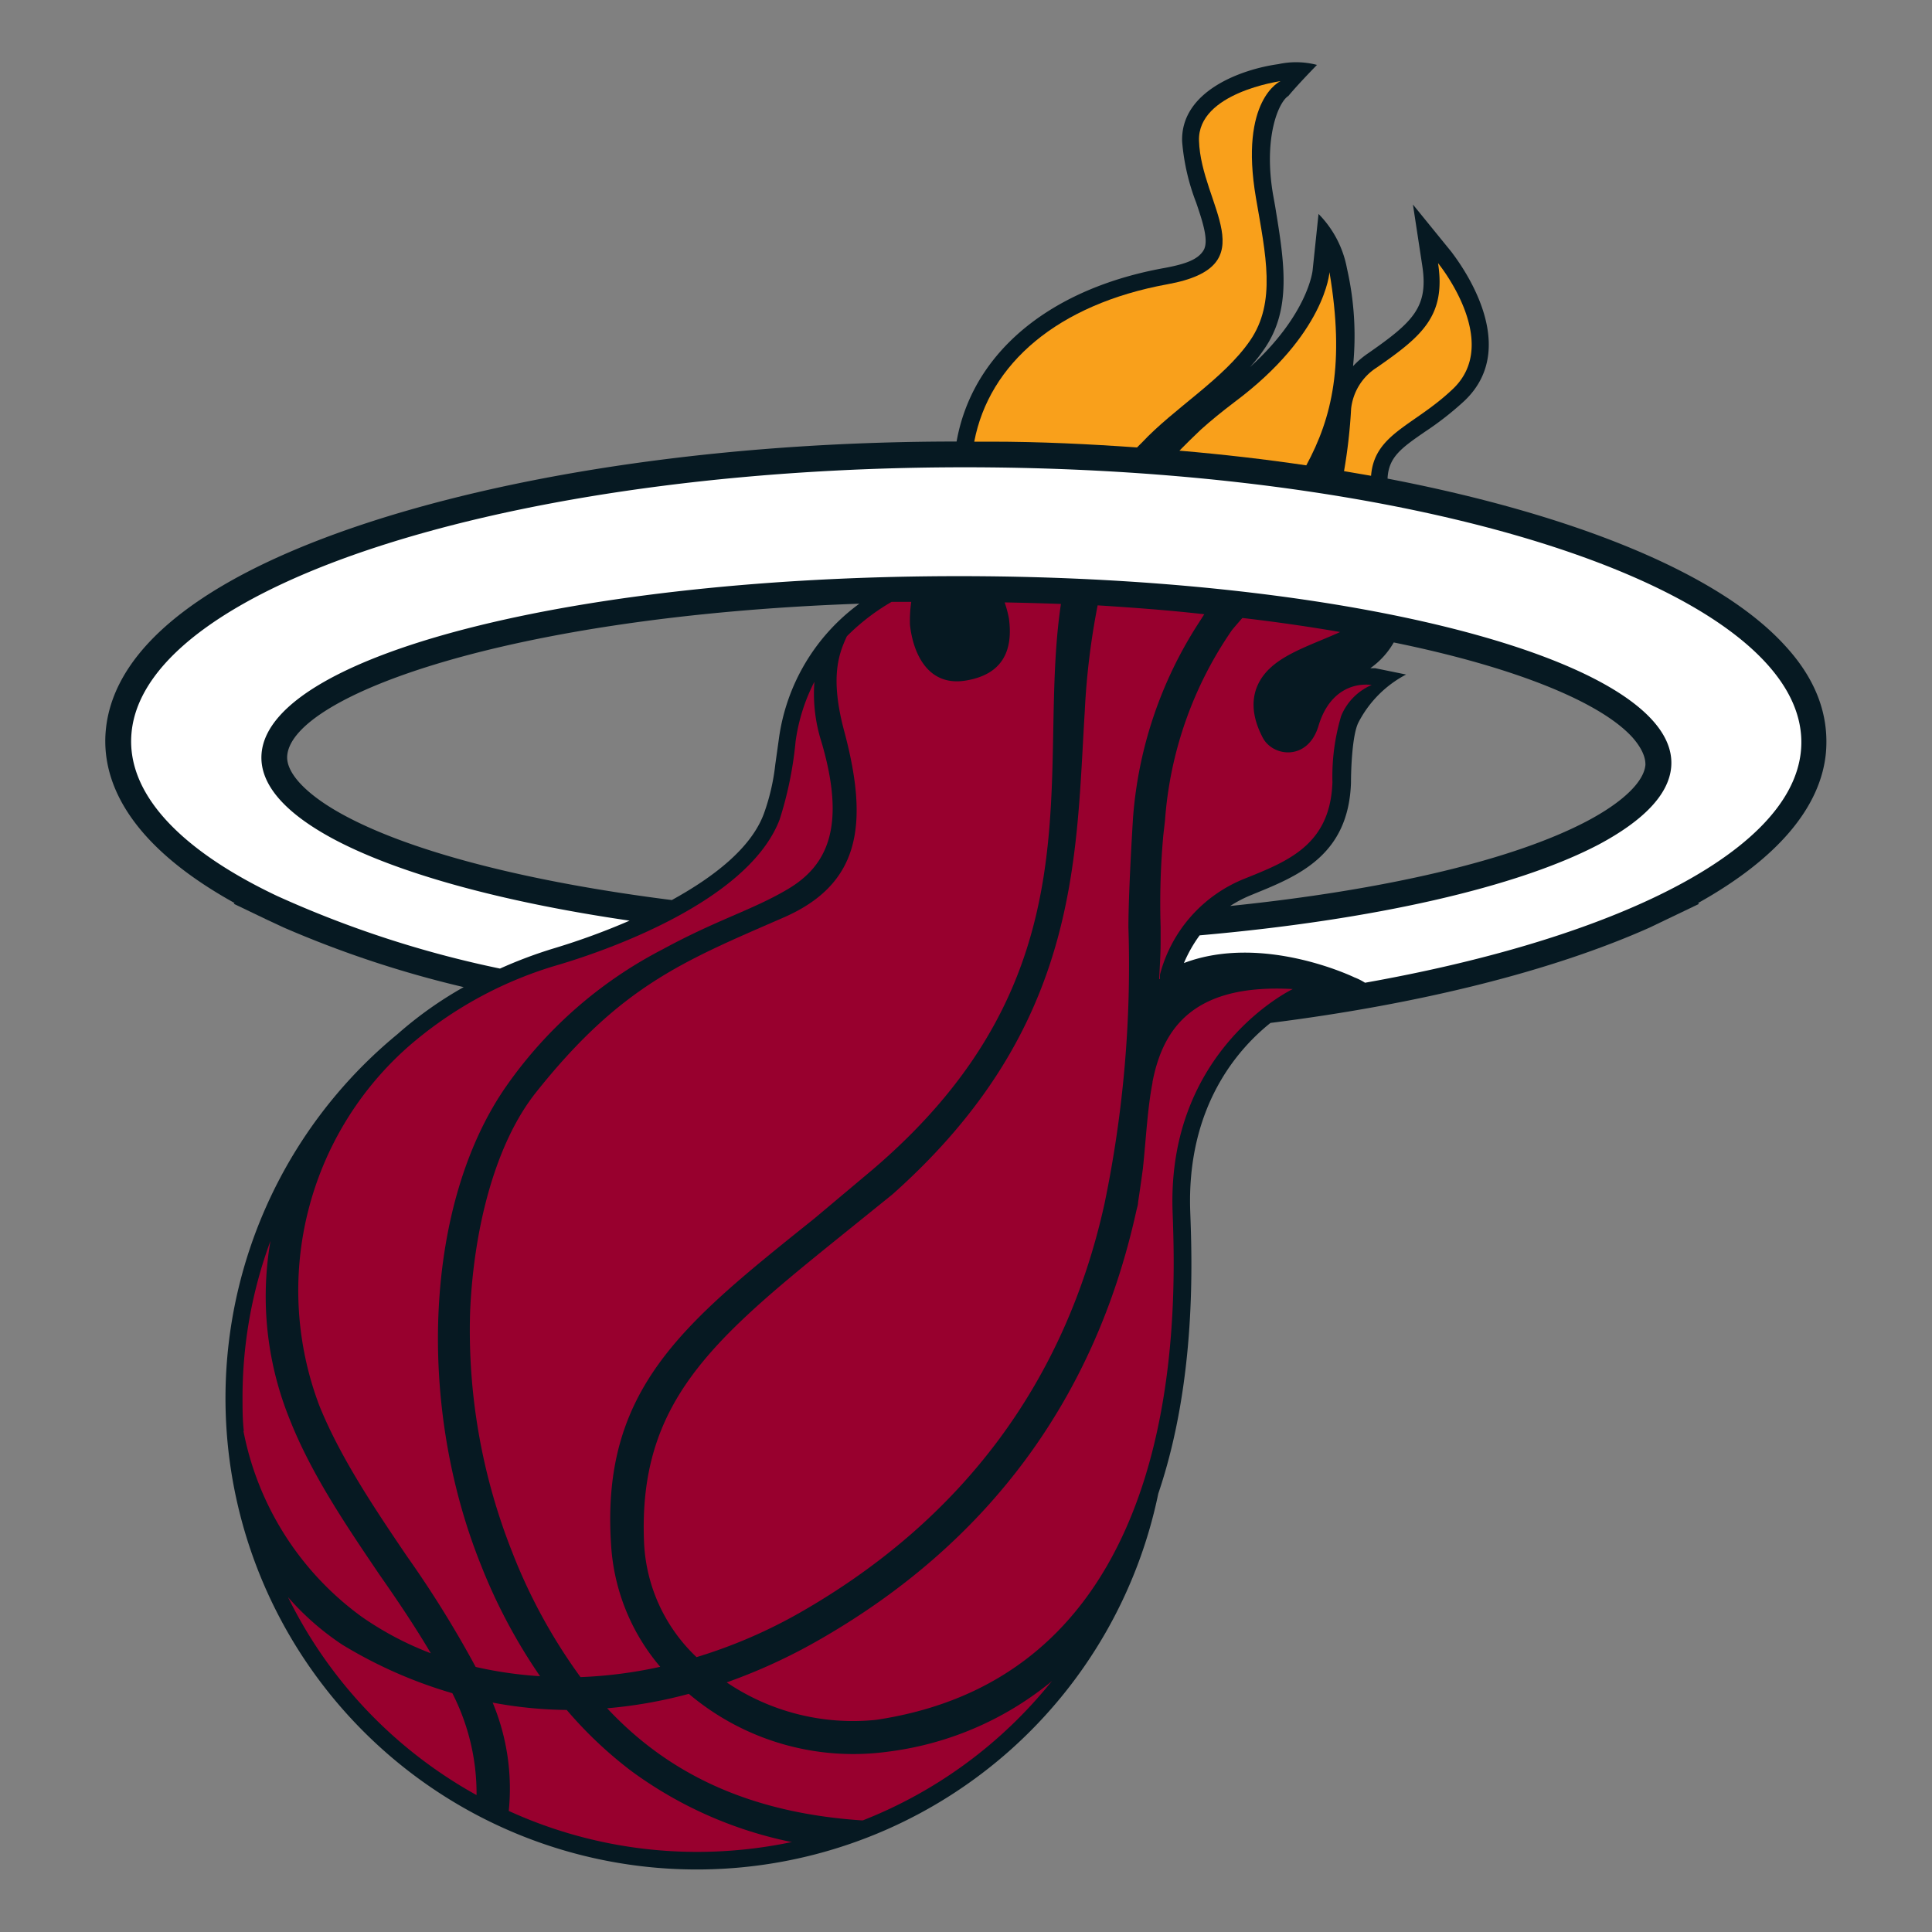 <svg id="Layer_1" data-name="Layer 1" xmlns="http://www.w3.org/2000/svg" viewBox="0 0 150 150"><rect x="0" y="0" width="150" height="150" fill="#808080" stroke="none"/><defs><style>.cls-1{fill:#061922;}.cls-2{fill:#98002e;}.cls-3{fill:#f9a01b;}.cls-4{fill:#fff;}</style></defs><title>Artboard 1 copy 15</title><path class="cls-1" d="M138.62,50.16c-5.1-5.64-16.37-10.21-30.89-13,.07-1.67,1.08-2.38,2.89-3.63a24.07,24.07,0,0,0,3.08-2.41c4.69-4.45-.81-11.26-1-11.55l-3-3.69.72,4.72c.5,3.23-.68,4.38-4.2,6.83a6.85,6.85,0,0,0-1.17,1,23.54,23.54,0,0,0-.47-7.58,8.12,8.12,0,0,0-2.21-4.24L101.91,21s-.34,3.41-4.87,7.51a12.63,12.63,0,0,0,1.08-1.36C100.34,24,99.7,20.29,99,16l-.16-.89c-.76-4.44.43-7.2,1.19-7.66.74-.9,2.22-2.41,2.22-2.41a6.42,6.42,0,0,0-3-.06c-2.84.39-7.59,2.08-7.47,6a16.93,16.93,0,0,0,1.09,4.75c.52,1.52,1,3,.57,3.71s-1.39,1.06-3,1.36C83.73,22,78.63,25.12,76,29.58a14.11,14.11,0,0,0-1.73,4.7c-16.54,0-32.21,2.12-44.36,5.87C16.31,44.37,8.8,50.1,8.21,56.74c-.31,3.49,1.27,8.53,10,13.37l-.06.06,2.48,1.19h0L22,72v0a82.55,82.55,0,0,0,14,4.64,29.9,29.9,0,0,0-5.15,3.66,36.59,36.59,0,1,0,59.08,35.66c3-8.84,2.61-18.32,2.48-21.89-.29-8.13,3.69-12.62,6.23-14.65,11.56-1.46,21.79-4,29.41-7.39v0l1.23-.59h0l2.63-1.26-.07-.07c6.13-3.42,9.56-7.44,9.93-11.73C142,55.51,141,52.75,138.62,50.16Zm-11.87,7.1c1,1.14,1,1.88,1,2.12-.11,1.32-1.77,2.91-4.53,4.37h0c-5.81,3.06-15.81,5.37-27.71,6.59a9.82,9.82,0,0,1,1.71-.88l.19-.08c3.42-1.39,7.3-3,7.48-8.62,0-.9.08-3.66.57-4.65a8.7,8.7,0,0,1,3.71-3.74s-2.4-.49-2.4-.49l-.38,0a6.22,6.22,0,0,0,1.82-2C117.82,51.84,124.32,54.57,126.75,57.26ZM22.3,58.66C22.71,54,39.53,47.83,66.72,46.87a15.58,15.58,0,0,0-6.25,10.51l-.28,2a16.61,16.61,0,0,1-.87,3.76c-1,2.75-4,5-7.16,6.74-10.95-1.38-20.1-3.69-25.44-6.58h0C23.79,61.72,22.18,60,22.3,58.66Z"/><path class="cls-2" d="M18.9,111.1a23.29,23.29,0,0,0,9.19,14.43,24.73,24.73,0,0,0,5.36,2.83c-1.18-2-2.55-4.05-4-6.12-2.61-3.86-5.32-7.85-7-12.15A25.37,25.37,0,0,1,21,96.34h0a35.06,35.06,0,0,0-2.17,12.17c0,.87,0,1.73.1,2.59Z"/><path class="cls-2" d="M24.8,109.15c1.62,4,4.25,7.92,6.79,11.67a83.57,83.57,0,0,1,5.34,8.6,31.16,31.16,0,0,0,5,.72,42.89,42.89,0,0,1-4.58-8.61c-5.08-12.62-4.35-28.23,2-37.26A33.64,33.64,0,0,1,51.42,73.72c4.32-2.35,7-3.06,9.75-4.69,3-1.78,4.57-4.75,2.61-11.42a12.3,12.3,0,0,1-.55-4.68,14.4,14.4,0,0,0-1.46,4.63v0a28.74,28.74,0,0,1-1.24,6.07c-2.64,6.91-15.4,10.74-17.08,11.25a30.84,30.84,0,0,0-11.75,6.38A25.25,25.25,0,0,0,24.8,109.15Z"/><path class="cls-2" d="M78,46.77A8.75,8.75,0,0,1,78.33,48c.33,2.41-.4,4.36-3.36,4.84s-4.08-2.16-4.32-4.32a9.86,9.86,0,0,1,.1-1.79l-1.53,0a16.68,16.68,0,0,0-3.47,2.67c-.6,1.31-1.34,3.12-.21,7.35,2,7.46,1.15,12-4.85,14.55C53,74.65,48.16,76.58,41.61,84.82c-3.12,3.92-4.82,10.42-5.11,17a46.66,46.66,0,0,0,3.27,18.69,42.69,42.69,0,0,0,5.3,9.7,34.76,34.76,0,0,0,6.19-.8,16.1,16.1,0,0,1-3.82-9.55c-.78-12.11,5.74-17.2,15.78-25.25l4.49-3.77C85.62,75.59,80.4,60.11,82.37,46.89,81,46.84,79.51,46.8,78,46.77Z"/><path class="cls-2" d="M85.22,47a57,57,0,0,0-1,8.24c-.71,11.51-.37,24.54-14.93,37.49l-4.41,3.56C55.16,104.14,49.58,109,50,119.66a13.05,13.05,0,0,0,4.08,9,39.25,39.25,0,0,0,8-3.44C74.73,118,82.7,107.27,85.75,93.47A91,91,0,0,0,87.61,72c0-2.89.36-8.54.36-8.54a32.25,32.25,0,0,1,5.12-15.13l.41-.64C90.87,47.39,88.1,47.18,85.22,47Z"/><path class="cls-2" d="M89.48,84a.06.06,0,0,0,0,0s0,0,0,.06c-.4,2.06-.5,4.38-.75,6.7-.12.88-.24,1.74-.37,2.57,0,.23-.09.47-.14.7-3.2,14.52-11.48,25.83-24.8,33.39a43.65,43.65,0,0,1-7,3.2,17.51,17.51,0,0,0,11.59,2.91c12-1.79,17.79-9.6,20.6-17.94,2.88-8.57,2.57-17.71,2.43-21.5-.45-12.64,9.33-17.3,9.33-17.3C92.81,76.37,90.32,79.68,89.48,84Z"/><path class="cls-2" d="M81.5,130.66A24.89,24.89,0,0,1,68.94,136a19.78,19.78,0,0,1-15.22-4.29l-.24-.2a36,36,0,0,1-6.34,1.12c4.83,5.18,11.19,8.12,19.71,8.7H67a35.38,35.38,0,0,0,14.68-10.83Z"/><path class="cls-2" d="M37,139.37a17.11,17.11,0,0,0-1.88-7.91,35.47,35.47,0,0,1-8.55-3.77A20.92,20.92,0,0,1,22.36,124a0,0,0,0,1,0,0A35.41,35.41,0,0,0,37,139.37Z"/><path class="cls-2" d="M61.38,143A31.67,31.67,0,0,1,49,137.49a32,32,0,0,1-5-4.73,32.67,32.67,0,0,1-5.75-.57,17.34,17.34,0,0,1,1.25,8.41h0a35.16,35.16,0,0,0,14.65,3.18,35.59,35.59,0,0,0,7.35-.77Z"/><path class="cls-2" d="M102.37,56.35c-.82,2.75-3.53,2.42-4.32.94-1.24-2.34-.77-4.15.53-5.39s3.41-1.9,5.47-2.83h0c-2.38-.41-4.91-.78-7.59-1.09l-.11.12c-.23.27-.47.54-.7.82a29.74,29.74,0,0,0-5.2,14.79l-.13,1.13a58.55,58.55,0,0,0-.21,7.11v1.18c0,1-.07,1.94-.11,2.88h.06c0-.38,0-.54,0-.34a11,11,0,0,1,6.52-7.43c3.38-1.36,6.71-2.62,6.87-7.52a16.42,16.42,0,0,1,.68-5.14,4.46,4.46,0,0,1,2.37-2.4C105,53,103.16,53.71,102.37,56.35Z"/><path class="cls-3" d="M106.45,36.94c.25-3.27,3.35-3.88,6.35-6.74,3.86-3.66-1.15-9.77-1.15-9.77.63,4.11-1.27,5.68-4.75,8.1a4.35,4.35,0,0,0-2,3.21,41.26,41.26,0,0,1-.55,4.84Z"/><path class="cls-3" d="M95.83,31.23c-.92.7-1.79,1.4-2.6,2.13-.58.55-1.14,1.1-1.66,1.63,3.39.29,6.68.67,9.85,1.14,2-3.7,3-7.88,1.8-15C103.22,21.11,102.93,25.94,95.83,31.23Z"/><path class="cls-3" d="M76.9,34.29c3.88,0,7.68.19,11.38.45.13-.13.24-.25.37-.37,2.49-2.67,6.34-4.93,8.4-7.92s1.22-6.66.46-11.09C96.2,7.72,99.42,6.3,99.42,6.3s-6.45.89-6.33,4.63c.16,5,5.33,9.73-2.45,11.14-8.54,1.56-13.85,6.18-15,12.22Z"/><path class="cls-4" d="M76.88,36.29c-35.78-.35-65.63,8.88-66.67,20.63C9.79,61.6,14,66,21.51,69.56A82.36,82.36,0,0,0,38.82,75.2a35,35,0,0,1,4.28-1.6,54,54,0,0,0,5.78-2.12c-10-1.46-18.13-3.71-23.12-6.41-3.68-2-5.66-4.23-5.45-6.59.7-7.88,25.75-14,56-13.74s54.13,6.94,53.44,14.82c-.19,2.15-2.19,4.17-5.61,6-6.31,3.32-17.45,5.87-31,7.06a10.64,10.64,0,0,0-1.22,2.15c6.16-2.33,13.25,1.12,13.25,1.12a4.37,4.37,0,0,1,.81.41c9-1.6,16.7-3.88,22.49-6.64,6.84-3.26,11-7.18,11.36-11.43C140.83,46.45,112.67,36.64,76.88,36.29Z"/></svg>